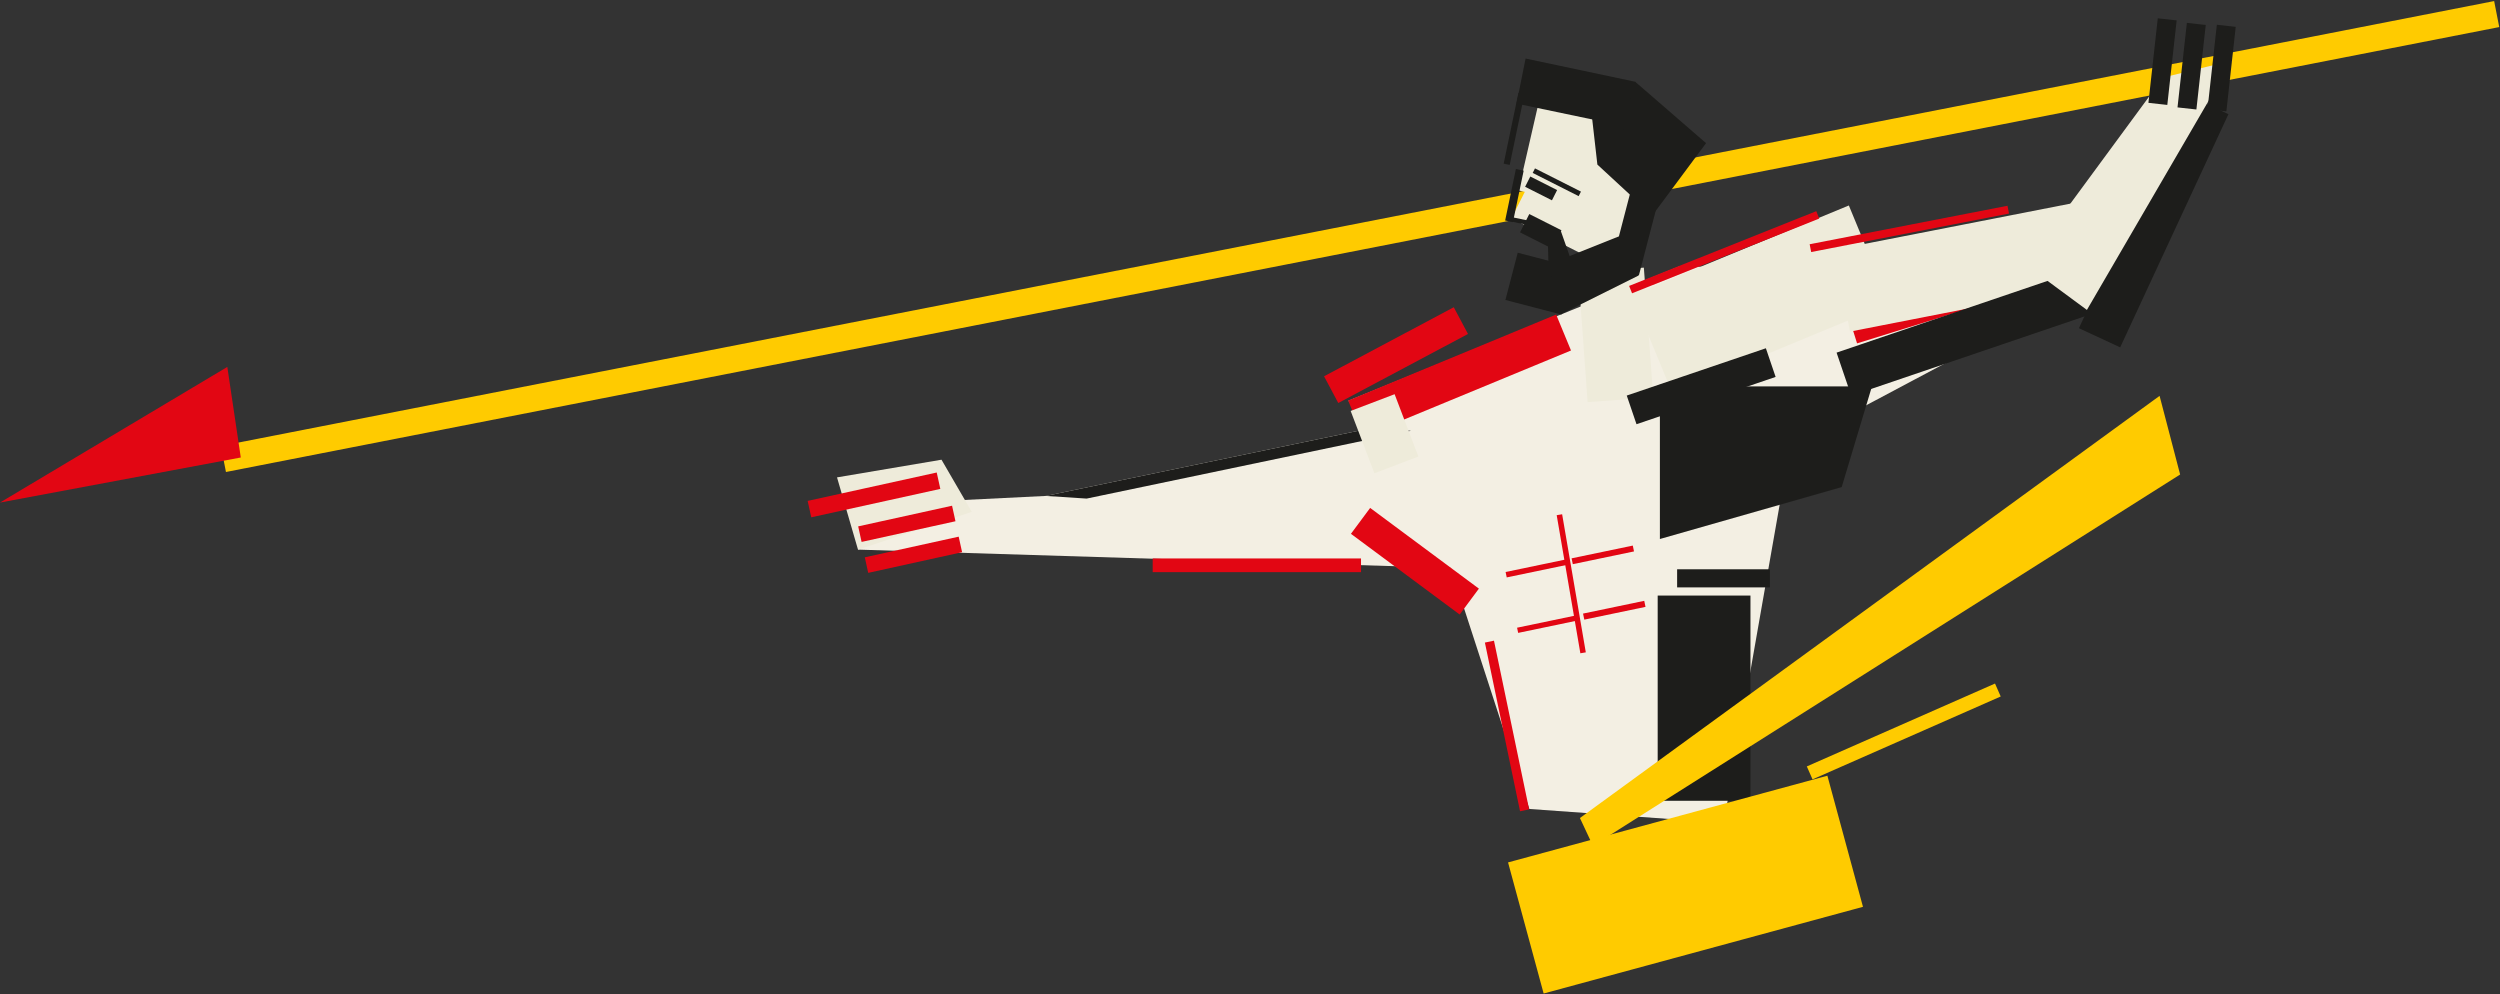 <?xml version="1.0" encoding="utf-8"?> <svg xmlns="http://www.w3.org/2000/svg" xmlns:xlink="http://www.w3.org/1999/xlink" version="1.1" id="_Слой_2" x="0px" y="0px" viewBox="0 0 1131.7 450" style="enable-background:new 0 0 1131.7 450;" xml:space="preserve"><rect x="0" y="0" width="1131.7" height="450" fill="#333333" stroke="none"/> <style type="text/css"> .st0{fill:#FFCB00;} .st1{fill-rule:evenodd;clip-rule:evenodd;fill:#F3EFE3;} .st2{fill:#E20613;} .st3{fill:#1D1D1B;} .st4{fill:#EEEBDA;} .st5{fill-rule:evenodd;clip-rule:evenodd;fill:#1D1D1B;} </style> <rect x="91.4" y="100.9" transform="matrix(0.981 -0.192 0.192 0.981 -9.054 120.456)" class="st0" width="1049" height="12"></rect> <polygon class="st1" points="760.7,120.4 610.4,181.4 620.2,193.9 473.4,224.5 392.4,228.5 388.4,248.8 656.8,257.1 692.3,366.2 780.3,372.5 810.3,201.8 949.1,128 "></polygon> <rect x="521.8" y="252.8" class="st2" width="94.3" height="6.2"></rect> <polygon class="st3" points="638.7,195 491.9,225.7 473.4,224.5 620.2,193.9 "></polygon> <rect x="598.5" y="154" transform="matrix(0.883 -0.47 0.47 0.883 -1.484 315.649)" class="st2" width="66.5" height="13.7"></rect> <rect x="837.2" y="133.4" transform="matrix(0.955 -0.297 0.297 0.955 -0.75 269.43)" class="st2" width="94.9" height="7.6"></rect> <rect x="609.9" y="161.3" transform="matrix(0.924 -0.382 0.382 0.924 -14.88 265.267)" class="st2" width="101.9" height="17.6"></rect> <rect x="744" y="111.6" transform="matrix(0.924 -0.382 0.382 0.924 8.627 314.71)" class="st4" width="106.3" height="48"></rect> <rect x="833.1" y="101.6" transform="matrix(0.981 -0.192 0.192 0.981 -6.553 173.406)" class="st4" width="113.5" height="37.7"></rect> <rect x="680.1" y="289.5" transform="matrix(0.979 -0.204 0.204 0.979 -52.695 146.197)" class="st2" width="4.2" height="78"></rect> <rect x="633.1" y="223.2" transform="matrix(0.596 -0.803 0.803 0.596 54.984 617.001)" class="st2" width="14.6" height="61.3"></rect> <rect x="686.7" y="281.1" transform="matrix(0.979 -0.204 0.204 0.979 -42.872 149.038)" class="st2" width="28.3" height="2.4"></rect> <rect x="716.6" y="274.7" transform="matrix(0.979 -0.204 0.204 0.979 -40.98 155.01)" class="st2" width="28.3" height="2.8"></rect> <rect x="681.5" y="255.9" transform="matrix(0.979 -0.204 0.204 0.979 -37.837 147.436)" class="st2" width="28.3" height="2.5"></rect> <rect x="709.8" y="232.2" transform="matrix(0.986 -0.169 0.169 0.986 -34.421 124.224)" class="st2" width="2.5" height="63.4"></rect> <rect x="711.4" y="249.7" transform="matrix(0.979 -0.204 0.204 0.979 -35.973 153.417)" class="st2" width="28.3" height="2.7"></rect> <rect x="694.9" y="41.7" transform="matrix(0.224 -0.975 0.975 0.224 491.08 754.381)" class="st4" width="48.3" height="54.5"></rect> <rect x="716.8" y="122.2" transform="matrix(0.997 -7.219377e-02 7.219377e-02 0.997 -9.041 53.22)" class="st4" width="29.8" height="58.9"></rect> <rect x="688.5" y="57.9" transform="matrix(0.451 -0.893 0.893 0.451 321.983 687.541)" class="st4" width="62" height="48.6"></rect> <rect x="750.4" y="269.6" class="st3" width="42" height="92.9"></rect> <polygon class="st3" points="833.7,220.5 751.4,244 751.4,174.9 847.4,174.9 "></polygon> <rect x="759.2" y="257.7" class="st3" width="42" height="8.2"></rect> <rect x="815.4" y="327.9" transform="matrix(0.915 -0.403 0.403 0.915 -60.322 375.524)" class="st0" width="93.1" height="6.4"></rect> <rect x="736.6" y="167.6" transform="matrix(0.947 -0.322 0.322 0.947 -15.129 257.53)" class="st3" width="66.5" height="13.7"></rect> <rect x="831.3" y="139.9" transform="matrix(0.947 -0.322 0.322 0.947 -0.906 294.821)" class="st3" width="116.4" height="20.6"></rect> <rect x="916.3" y="89.5" transform="matrix(0.421 -0.907 0.907 0.421 474.144 941.976)" class="st3" width="116.4" height="20.6"></rect> <polygon class="st0" points="977.6,179.2 986.9,214.8 721.1,382.9 715.2,370.3 "></polygon> <g> <polygon class="st5" points="719.4,42 723.1,74.5 748,97.5 772.3,64.8 "></polygon> <g> <polygon class="st5" points="690.6,26.5 686.5,46.9 749.6,60.1 740.2,37 "></polygon> <rect x="722.2" y="99.4" transform="matrix(0.252 -0.968 0.968 0.252 450.933 795.259)" class="st3" width="35.2" height="13.2"></rect> <polygon class="st5" points="734.1,106.5 696.3,121.6 706.7,142.2 741.8,124.7 "></polygon> <rect x="685.8" y="115.4" transform="matrix(0.252 -0.968 0.968 0.252 396.942 770.568)" class="st3" width="22.1" height="26.2"></rect> <rect x="692.5" y="96.7" transform="matrix(0.451 -0.893 0.893 0.451 289.416 679.987)" class="st3" width="9.3" height="16.3"></rect> <rect x="686.3" y="95.9" transform="matrix(0.204 -0.979 0.979 0.204 449.102 752.378)" class="st3" width="2" height="8.1"></rect> <rect x="694.7" y="78.6" transform="matrix(0.451 -0.893 0.893 0.451 306.887 669.465)" class="st3" width="5.2" height="13.6"></rect> <rect x="703.2" y="71" transform="matrix(0.451 -0.893 0.893 0.451 313.273 674.217)" class="st3" width="2.3" height="23.3"></rect> <rect x="673.7" y="86.8" transform="matrix(0.204 -0.979 0.979 0.204 458.942 741.659)" class="st3" width="23.8" height="3.6"></rect> <rect x="669.2" y="57" transform="matrix(0.204 -0.979 0.979 0.204 488.357 717.603)" class="st3" width="32.7" height="2.8"></rect> <polygon class="st5" points="706.5,104.4 712.1,120.3 701.1,126 700.7,109.4 "></polygon> <polygon class="st5" points="772.3,64.8 740.2,37 733.5,63.5 "></polygon> </g> </g> <rect x="734.7" y="112.7" transform="matrix(0.929 -0.371 0.371 0.929 13.119 297.301)" class="st2" width="91.2" height="3.6"></rect> <rect x="616.4" y="181.4" transform="matrix(0.934 -0.356 0.356 0.934 -28.88 236.039)" class="st4" width="21.3" height="30.2"></rect> <polygon class="st4" points="426.2,208.1 378.9,216.1 388.4,248.8 439.9,231.7 "></polygon> <rect x="365.6" y="220.1" transform="matrix(0.977 -0.215 0.215 0.977 -38.903 90.316)" class="st2" width="59.8" height="7.6"></rect> <polygon class="st4" points="1010.4,27.4 944.7,140.3 916.9,119.8 979.2,35.1 "></polygon> <rect x="818.4" y="102.1" transform="matrix(0.982 -0.191 0.191 0.982 -3.975 166.612)" class="st2" width="91.2" height="3.6"></rect> <rect x="959.6" y="23.6" transform="matrix(0.11 -0.994 0.994 0.11 843.531 997.799)" class="st3" width="38.5" height="8.6"></rect> <rect x="972.8" y="25.7" transform="matrix(0.11 -0.994 0.994 0.11 853.16 1012.753)" class="st3" width="38.5" height="8.6"></rect> <rect x="986.3" y="26.5" transform="matrix(0.11 -0.994 0.994 0.11 864.451 1026.94)" class="st3" width="38.5" height="8.6"></rect> <polygon class="st2" points="102.9,166.1 109,207.1 0,227.5 "></polygon> <rect x="688.1" y="370" transform="matrix(0.965 -0.262 0.262 0.965 -78.294 213.63)" class="st0" width="149.8" height="61.5"></rect> <rect x="388.6" y="233.4" transform="matrix(0.977 -0.215 0.215 0.977 -41.365 93.799)" class="st2" width="43.5" height="7.2"></rect> <rect x="391.6" y="247.4" transform="matrix(0.977 -0.215 0.215 0.977 -44.307 94.772)" class="st2" width="43.5" height="7.2"></rect> </svg> 